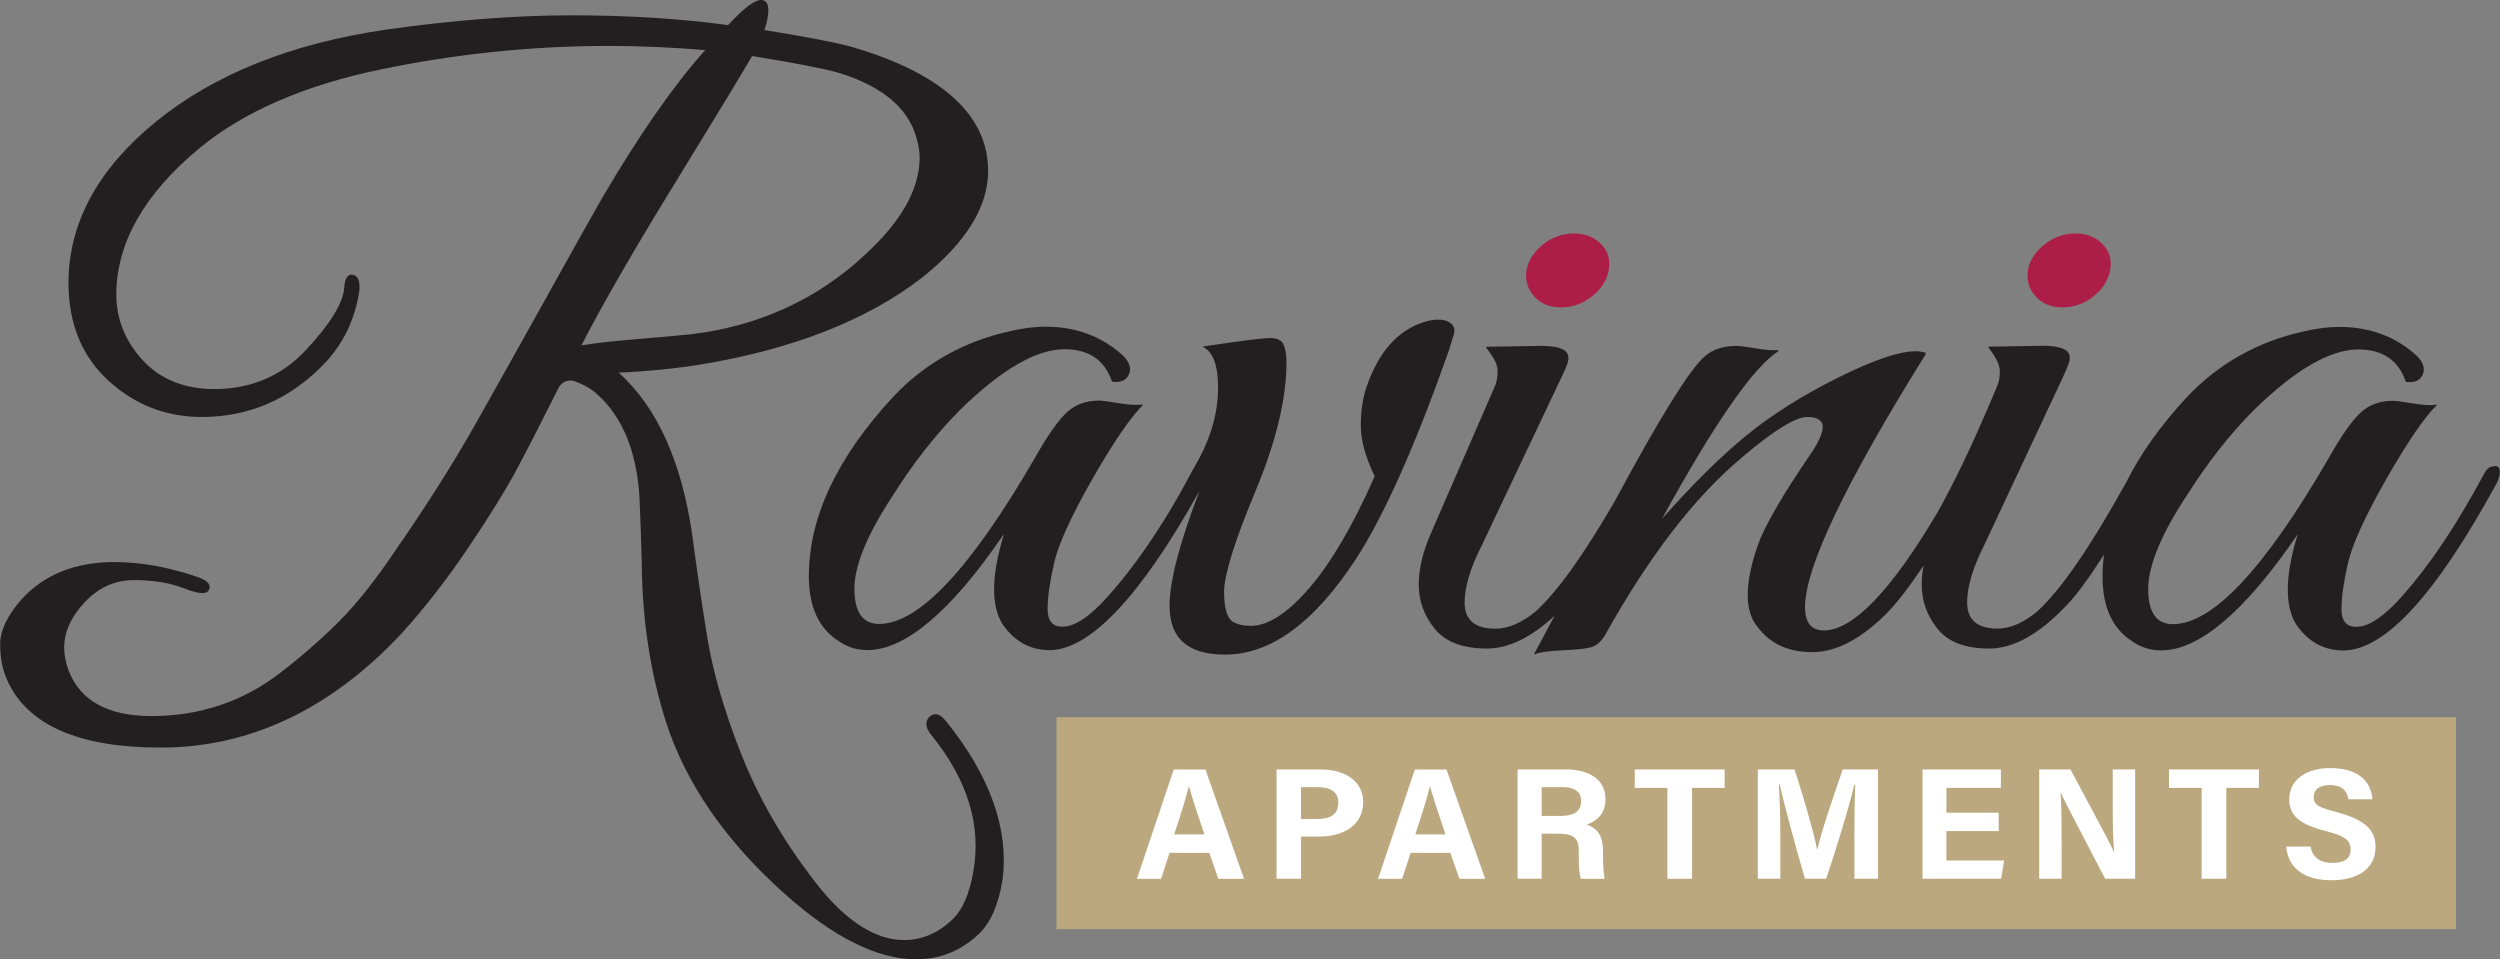 <?xml version="1.0" encoding="UTF-8"?>
<svg id="Layer_1" data-name="Layer 1" xmlns="http://www.w3.org/2000/svg" viewBox="0 0 473.45 181.67">
  <rect x="0" y="0" width="473.45" height="181.67" fill="#808080" stroke="none"/>
  <defs>
    <style>
      .cls-1 {
        fill: #fff;
      }

      .cls-2 {
        fill: #ac1e48;
      }

      .cls-3 {
        fill: #bca87e;
      }

      .cls-4 {
        fill: #231f20;
      }
    </style>
  </defs>
  <g>
    <rect class="cls-3" x="200.09" y="135.83" width="265.01" height="40.13"/>
    <g>
      <path class="cls-1" d="M221.49,161.51l-1.61,4.92h-4.56c.3-.81,6.63-19.79,6.96-20.7h6l7.32,20.7h-4.87l-1.73-4.92h-7.52Zm6.6-3.49c-1.42-4.2-2.4-7.16-2.92-9.09h-.04c-.55,2.3-1.58,5.53-2.77,9.09h5.73Z"/>
      <path class="cls-1" d="M241.75,145.72h8.38c4.28,0,8.03,2,8.03,6.19s-3.48,6.52-8.43,6.52h-3.34v7.99h-4.64v-20.7Zm4.64,9.38h3.05c2.48,0,4.01-.84,4.01-3.11,0-2.07-1.59-2.92-3.87-2.92h-3.2v6.03Z"/>
      <path class="cls-1" d="M267.15,161.51l-1.61,4.92h-4.56c.3-.81,6.63-19.79,6.96-20.7h6l7.32,20.7h-4.87l-1.73-4.92h-7.52Zm6.6-3.49c-1.42-4.2-2.4-7.16-2.92-9.09h-.04c-.55,2.3-1.58,5.53-2.77,9.09h5.73Z"/>
      <path class="cls-1" d="M291.96,157.87v8.55h-4.56v-20.7h9.27c4.3,0,7.37,1.94,7.37,5.6,0,2.82-1.64,4.18-3.54,4.84,2.26,.79,3.07,2.42,3.07,4.99v.54c0,1.83,.12,3.57,.3,4.74h-4.47c-.33-.87-.42-2.26-.42-4.81v-.54c0-2.37-.95-3.2-3.92-3.2h-3.1Zm0-3.35h3.46c2.21,0,4.02-.54,4.02-2.83,0-1.91-1.52-2.62-3.38-2.62h-4.1v5.45Z"/>
      <path class="cls-1" d="M315.76,149.21h-6.17v-3.49h17.02v3.49h-6.17v17.21h-4.67v-17.21Z"/>
      <path class="cls-1" d="M351.18,158.7c0-3.52,.06-7.73,.16-10.06h-.18c-1.01,4.29-3.34,11.92-5.32,17.78h-4.01c-1.47-4.94-3.84-13.63-4.78-17.84h-.18c.2,2.42,.29,6.9,.29,10.47v7.37h-4.26v-20.7h6.94c1.63,4.84,3.67,12.05,4.3,15.19h.04c.49-2.68,3.1-10.3,4.8-15.19h6.68v20.7h-4.47v-7.73Z"/>
      <path class="cls-1" d="M378.51,157.39h-9.9v5.57h10.93l-.56,3.46h-14.89v-20.7h14.84v3.49h-10.31v4.69h9.9v3.49Z"/>
      <path class="cls-1" d="M386.19,166.42v-20.7h5.92c6.76,12.61,7.85,14.66,8.2,15.64h.06c-.23-2.46-.26-5.84-.26-9.22v-6.42h4.24v20.7h-5.68c-7.25-13.87-8.07-15.52-8.4-16.3h-.03c.17,2.62,.19,6.19,.19,9.89v6.41h-4.23Z"/>
      <path class="cls-1" d="M416.94,149.21h-6.17v-3.49h17.02v3.49h-6.17v17.21h-4.67v-17.21Z"/>
      <path class="cls-1" d="M437.56,160.31c.33,1.88,1.67,3.11,4.1,3.11,2.59,0,3.5-1.02,3.5-2.49,0-1.88-1.25-2.65-4.54-3.5-5.28-1.33-7.08-3.05-7.08-6.04,0-3.84,3.38-5.93,7.72-5.93,5.46,0,7.77,2.58,8.04,5.91h-4.56c-.28-1.53-1.1-2.69-3.52-2.69-2.04,0-3.05,.86-3.05,2.3,0,1.54,1.14,1.98,4.37,2.83,5.81,1.54,7.34,3.66,7.34,6.63,0,3.38-2.47,6.26-8.43,6.26-4.97,0-8.2-2.28-8.47-6.38h4.59Z"/>
    </g>
  </g>
  <g>
    <path class="cls-4" d="M179.02,136.42c-.62-.76-1.21-1.14-1.8-1.17-.44-.02-.83,.15-1.2,.5-.66,.64-1.09,1.8,.55,3.69,6.72,8.38,9.33,17.03,7.74,25.72-.71,4.09-2,7.07-3.84,8.87-1.84,1.8-3.87,3-6.03,3.57-4.79,1.29-9.77-.32-14.81-4.82-2-1.78-4-4.02-5.95-6.66-5.68-7.47-10.17-15.35-13.35-23.42-3.19-8.09-5.34-15.52-6.4-22.08-1.05-6.47-1.99-12.91-2.81-19.15-1.99-13.99-6.68-24.38-13.94-30.89,5.29-.24,10.42-.74,15.25-1.51,17.49-2.84,31.66-8.37,42.12-16.44,8.35-6.63,12.58-13.44,12.58-20.23,0-10.58-8.69-18.5-25.84-23.53-2.81-.78-8.37-1.86-16.52-3.18,.49-1.45,.74-2.71,.74-3.74,0-1.62-.74-1.96-1.36-1.96-1.25,0-3.24,1.51-6.27,4.76-9.03-1.23-19-1.85-29.64-1.85s-22.57,.92-35.27,2.73c-17.83,2.61-32.44,8.46-43.41,17.39-11.01,8.95-16.59,19.23-16.59,30.54,0,7.68,2.53,13.91,7.53,18.5,4.99,4.59,10.95,6.91,17.72,6.91,8.92,0,16.7-3.36,23.1-10,3.67-3.79,5.94-8.5,6.75-14.03,.08-1.22-.09-2.04-.52-2.5-.26-.28-.6-.42-1.01-.42-1.17,0-1.32,1.91-1.36,2.53-.22,2.87-2.66,6.82-7.24,11.73-4.57,4.91-10.4,7.4-17.32,7.4-5.67,0-10.23-1.83-13.56-5.43-3.34-3.61-5.03-7.81-5.03-12.48,0-9.74,5.3-19.06,15.74-27.71,8.33-6.87,19.79-11.87,34.05-14.85,14.31-2.99,28.89-4.51,43.34-4.51,6.08,0,12.26,.27,18.39,.79-5.9,6.57-12.47,16-19.54,28.04-2.32,4.06-5.91,10.46-10.66,19.02-4.88,8.77-9.41,16.86-13.47,24.05-4.13,7.29-9.2,15.29-15.08,23.77-3.72,5.52-7.26,9.98-10.53,13.26-3.28,3.28-6.99,6.54-11.06,9.69-7.07,5.5-15.32,8.29-24.52,8.29-8.22,0-13.51-2.91-15.71-8.64-.55-1.54-.83-3-.83-4.32,0-2.96,1.32-5.87,3.92-8.63,2.59-2.76,5.72-4.16,9.3-4.16s6.78,.51,9.34,1.51c2.91,1.14,4.41,1.25,4.86,.34,.15-.31,.17-.62,.06-.92-.21-.53-.84-1-1.96-1.43-5.58-1.94-10.96-2.92-15.98-2.92-7.46,0-13.4,2.39-17.65,7.11-2.66,3.01-4.01,5.87-4.01,8.5s.47,4.92,1.39,6.88c3.8,8.39,13.54,12.65,28.97,12.65,16.96,0,32.37-7.32,45.8-21.77,4.31-4.77,8.51-10.18,12.48-16.07,3.97-5.9,7.02-10.81,9.06-14.61,1.95-3.63,4.59-8.77,8.05-15.68,.3-.61,.85-1.07,1.49-1.27h0c.5-.15,1.03-.16,1.52,.01,1.67,.59,3.1,1.39,4.26,2.43,4.81,4.29,7.51,10.85,8.05,19.5,.18,3.91,.32,8.15,.43,12.59,.09,10.63,1.63,20.72,4.58,29.98h0c3.75,11.66,11.33,22.63,22.52,32.61,9.23,8.24,17.56,12.38,24.84,12.38,1.58,0,3.12-.2,4.6-.59,2.75-.76,5.25-2.22,7.42-4.34,2.19-2.13,3.66-5.6,4.39-10.3,1.18-9.57-2.46-19.67-10.83-30.01ZM110.12,65.39c3.85-7.52,9.71-17.69,17.42-30.24,7.94-12.93,12.82-20.97,14.9-24.54,8.23,1.34,13.76,2.41,16.44,3.2,8.7,2.67,13.73,7.18,14.95,13.4,.22,.88,.33,1.77,.33,2.65,0,5.9-3.46,12.07-10.3,18.34-9,8.44-20.07,13.52-32.89,15.09-2.08,.22-5.41,.52-10.48,.94-4.42,.37-7.9,.76-10.36,1.17Z"/>
    <path class="cls-2" d="M301.46,56.16c-1.75,1.37-3.69,2.05-5.82,2.05s-3.82-.68-5.07-2.05c-1.25-1.37-1.75-3.01-1.5-4.95,.37-1.93,1.44-3.58,3.19-4.95,1.75-1.36,3.69-2.05,5.82-2.05s3.85,.68,5.16,2.05c1.31,1.37,1.78,3.02,1.41,4.95-.38,1.93-1.44,3.58-3.19,4.95Z"/>
    <path class="cls-2" d="M396.42,56.16c-1.75,1.37-3.69,2.05-5.82,2.05s-3.82-.68-5.07-2.05c-1.25-1.37-1.75-3.01-1.5-4.95,.37-1.93,1.44-3.58,3.19-4.95,1.75-1.36,3.69-2.05,5.82-2.05s3.85,.68,5.16,2.05c1.31,1.37,1.78,3.02,1.41,4.95-.38,1.93-1.44,3.58-3.19,4.95Z"/>
    <g>
      <path class="cls-4" d="M275.34,63.26c.48-1.74-1-2.73-3-2.73-.88,0-1.81,.17-2.81,.51-4.88,1.59-8.44,5.63-10.69,12.11-.75,2.16-1.13,4.63-1.13,7.42s.87,6,2.63,9.64c-4.13,9.33-8.26,16.38-12.38,21.15-4.13,4.78-7.82,7.16-11.07,7.16-1.13,0-2.24-.11-3.38-.77-1.07-.62-1.69-2.39-1.69-5.63s1.97-9.58,5.91-19.02c3.94-9.44,5.91-17.63,5.91-24.56,0-1.14-.16-2.16-.47-3.07-.31-.91-1.1-1.39-2.35-1.45-1.24-.06-5.56,.48-12.96,1.6-.05,0-.07,.07-.02,.1,1.91,.94,2.84,3.45,2.84,7.77s-1.19,8.87-3.56,13.3c0,0-3.58,6.45-3.6,6.55-4.44,7.84-8.96,14.26-13.49,19.37-3.5,3.98-6.44,5.97-8.82,5.97-1.88,0-2.81-1.11-2.81-3.33s.4-5.12,1.22-8.7c.81-3.58,3.28-8.98,7.41-16.2,4-6.99,7.19-11.51,9.36-13.7,.07-.07,.01-.16-.08-.15-1,.16-2.43,.08-4.31-.23-2.06-.34-3.35-.51-3.85-.51-2.5,0-4.57,.77-6.19,2.3-1.63,1.54-3.63,4.41-6,8.61-12.13,20.93-21.95,31.39-29.46,31.39-3.13,0-4.69-2.22-4.69-6.65s2.44-10.35,7.32-17.74c3.88-6.14,8.07-11.48,12.57-16.03,7.88-7.73,14.51-11.6,19.89-11.6,4.59,0,7.58,2.02,8.98,6.05,.02,.05,.07,.1,.13,.1,1.57,.2,2.6-.26,3.09-1.38,.5-1.14,.12-2.33-1.13-3.58-4-3.64-8.88-5.46-14.64-5.46-2.13,0-4.38,.29-6.75,.85-8.76,1.94-16.14,6.09-22.14,12.45-10.63,11.49-15.95,22.8-15.95,33.95,0,5.8,1.88,9.89,5.63,12.28,1.62,1.14,3.44,1.71,5.44,1.71,7.25,0,15.88-7.34,25.89-22-1.25,4.09-1.88,7.56-1.88,10.41s.56,5.12,1.69,6.82c2.25,3.18,5.19,4.78,8.82,4.78,7.62,0,17.27-10.22,28.31-30.03,0,0,0,0,.03,.02-3.75,9.77-5.62,16.99-5.62,21.65,0,6.14,3.5,9.21,10.51,9.21,8.63,0,16.89-6.03,24.77-18.08,5.38-8.3,11.26-21.49,17.64-39.57l.94-3.07Zm-48.26,29.85s0,0,0,0c0,0,0,0,0,0h0Z"/>
      <path class="cls-4" d="M471.95,88.34c-.63,.11-1.19,.68-1.69,1.71-5,9.32-10.07,16.89-15.2,22.69-3.5,3.98-6.44,5.97-8.82,5.97-1.88,0-2.81-1.11-2.81-3.33s.4-5.12,1.22-8.7c.81-3.58,3.28-8.98,7.41-16.2,4.02-7.03,7.16-11.53,9.39-13.73,.06-.05,.01-.14-.07-.12-1,.17-2.45,.1-4.36-.22-2.06-.34-3.35-.51-3.85-.51-2.5,0-4.57,.77-6.19,2.3-1.63,1.54-3.63,4.41-6,8.61-12.13,20.93-21.95,31.39-29.46,31.39-3.13,0-4.69-2.22-4.69-6.65s2.44-10.35,7.32-17.74c3.88-6.14,8.07-11.48,12.57-16.03,7.88-7.73,14.51-11.6,19.89-11.6,4.61,0,7.61,2.03,8.99,6.09,0,.03,.04,.05,.07,.05,1.6,.21,2.64-.25,3.14-1.37,.5-1.14,.12-2.33-1.13-3.58-4-3.64-8.88-5.46-14.64-5.46-2.13,0-4.38,.29-6.75,.85-8.76,1.94-16.14,6.09-22.14,12.45-4.95,5.34-8.73,10.65-11.37,15.92-6.83,12.35-12.49,20.59-16.97,24.67-2.62,2.16-5.11,3.24-7.48,3.24-3.86,0-5.79-1.65-5.79-4.94,0-2.96,1.06-6.54,3.18-10.75l14.95-31.9c1.08-2.42,1.62-3.55,1.12-4.52-.5-.96-2.18-1.45-5.04-1.45l-10.1,.17c-.07,0-.11,.09-.07,.15,1.36,1.8,2.09,3.19,2.13,4.29,.05,1.33-.1,1.9-.37,2.73-.27,.83-3.83,8.91-3.83,8.91-1.03,2.31-4.2,9.31-7.58,15.3-8.83,14.9-16.01,22.36-21.54,22.36-2.37,0-3.55-1.48-3.55-4.43,0-7.48,7.62-23.45,22.85-47.88,.07-.11,.02-.26-.1-.3-.56-.17-1.16-.26-1.81-.26-3.12,0-8.04,1.68-14.76,5.03-6.73,3.36-12.49,6.99-17.29,10.92-4.8,3.92-10.12,9.18-15.98,15.78,9.99-18.24,17.36-28.72,21.97-31.7,.13-.08,.06-.27-.09-.26-.96,.08-2.24-.01-3.85-.28-2.06-.34-3.34-.51-3.83-.51-2.62,0-4.67,.68-6.17,2.05-2.85,2.5-8.51,11.63-16.96,27.34-5.96,10.29-10.97,17.27-15.03,20.93-2.64,2.16-5.17,3.24-7.56,3.24-3.9,0-5.86-1.65-5.86-4.94,0-2.96,1.07-6.54,3.21-10.75l15.12-31.9c1.14-2.36,1.64-3.55,1.13-4.52-.5-.96-2.2-1.45-5.1-1.45l-10.2,.17c-.08,0-.12,.09-.07,.16,1.39,1.81,2.15,3.18,2.15,4.28s-.13,2.05-.38,2.73l-12.09,27.8c-1.64,3.64-2.46,6.99-2.46,10.07s1.01,5.86,3.02,8.36c2.01,2.5,5.32,3.75,9.92,3.75,4.04,0,8.29-2.06,12.76-6.18-1.67,3.17-2.96,5.58-3.87,7.24-.02,.04,.02,.09,.06,.07,.92-.42,2.68-.68,5.28-.79,2.74-.11,4.58-.32,5.51-.6,.94-.28,1.78-.99,2.52-2.13,8.35-15.01,17.01-26.27,25.98-33.77,5.98-5.12,10.03-7.55,12.15-7.68,1.93-.12,3.18,.6,3.18,1.79s-.69,2.81-2.06,4.86c-5.61,8.19-9.03,14.1-10.28,17.74-1.25,3.64-1.87,6.74-1.87,9.3s.62,4.58,1.87,6.06c2.37,3.18,5.82,4.77,10.37,4.77s9.11-2.51,13.64-6.91c2.27-2.21,4.7-5.42,7.42-9.49-.23,1.24-.35,2.44-.35,3.61,0,3.07,1,5.86,2.99,8.36,1.99,2.5,5.26,3.75,9.81,3.75s9.37-2.67,14.48-8.02c1.87-1.93,3.95-4.69,6.26-8.27,.34-.52,.65-1.02,.96-1.5-.16,1.39-.25,2.77-.25,4.15,0,5.8,1.88,9.89,5.63,12.28,1.62,1.14,3.44,1.71,5.44,1.71,7.25,0,15.88-7.34,25.89-22-1.25,4.09-1.88,7.56-1.88,10.41s.56,5.12,1.69,6.82c2.25,3.18,5.19,4.78,8.82,4.78,7.88,0,17.57-10.58,29.08-31.73,.38-.79,.56-1.47,.56-2.05,0-1.02-.5-1.37-1.5-1.02Z"/>
    </g>
  </g>
</svg>